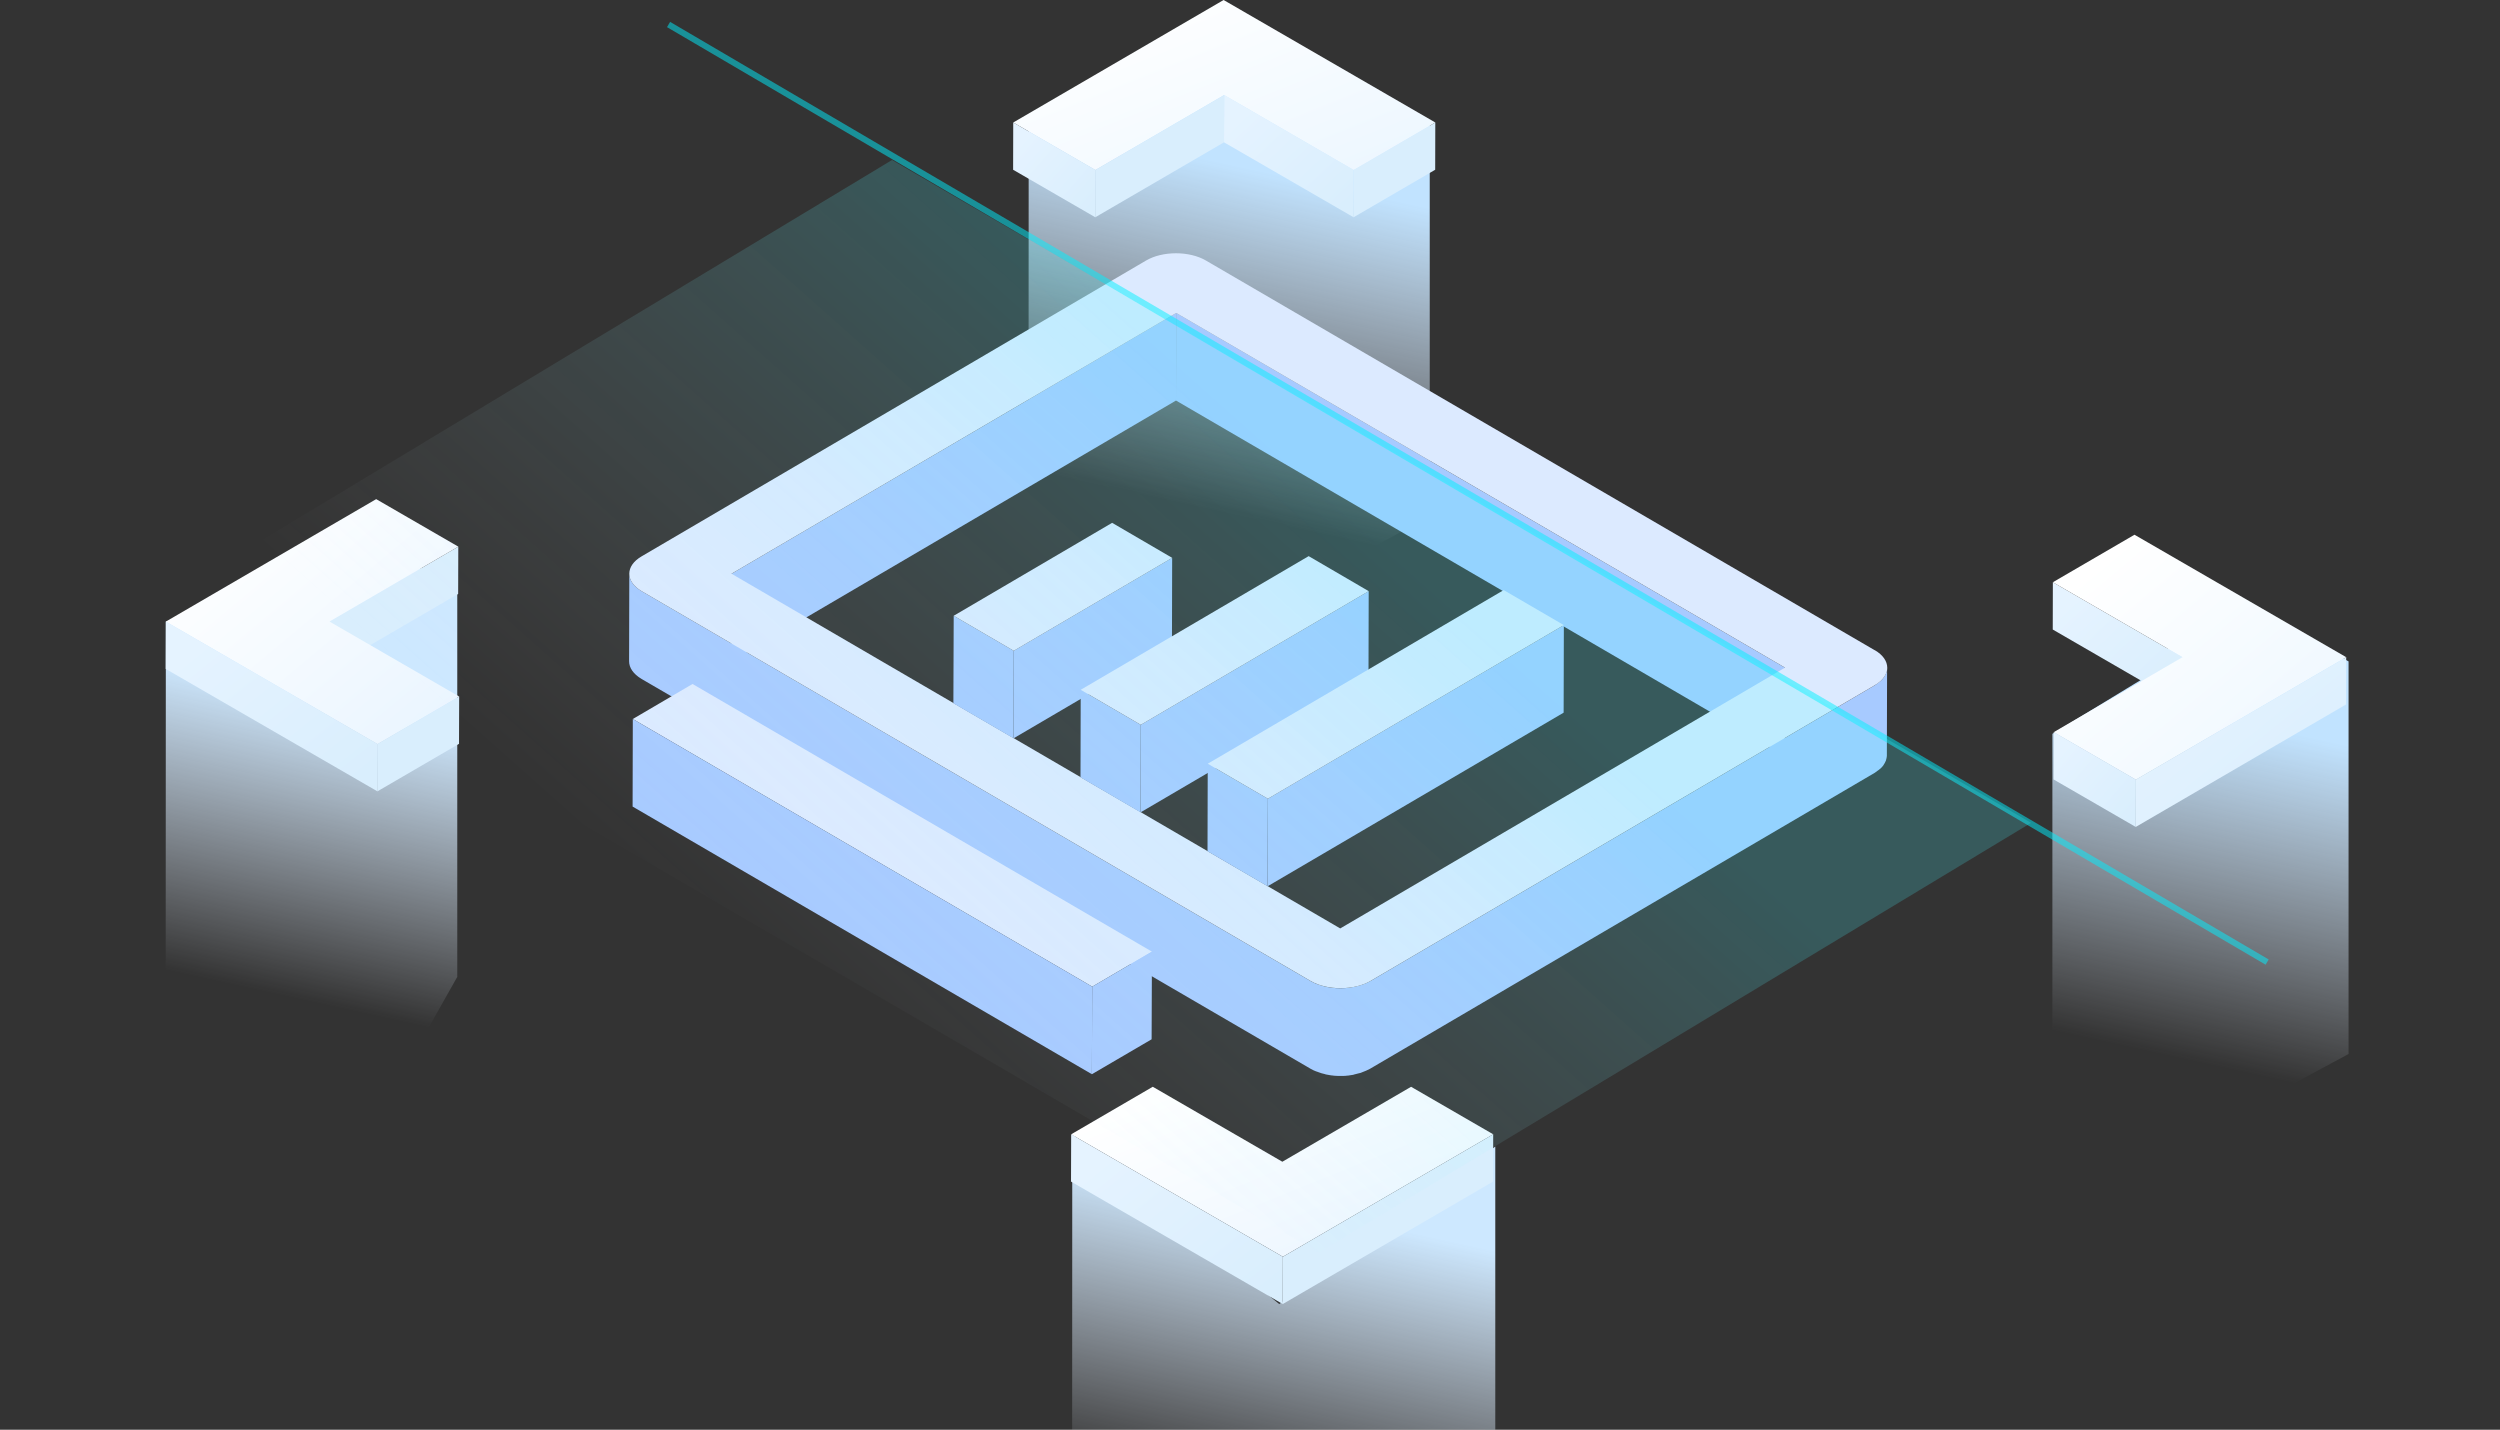 <svg width="306" height="175" viewBox="0 0 306 175" fill="none" xmlns="http://www.w3.org/2000/svg">
<rect x="0" y="0" width="306" height="175" fill="#333333" stroke="none"/>
<g clip-path="url(#clip0_1656_26830)">
<path d="M174.999 63.219L151.809 75.696L125.893 60.707L125.911 14.869L149.309 1.145L174.999 15.161V63.219Z" fill="url(#paint0_linear_1656_26830)"/>
<path d="M175.681 14.992L175.667 20.779L165.678 26.594L165.693 20.807L175.681 14.992Z" fill="#D9EEFD"/>
<path d="M165.693 20.806L165.679 26.593L149.819 17.42L149.837 11.633L165.693 20.806Z" fill="url(#paint1_linear_1656_26830)"/>
<path d="M175.681 14.992L165.693 20.808L149.837 11.634L134.076 20.808L124.021 14.992L149.769 0L175.681 14.992Z" fill="url(#paint2_linear_1656_26830)"/>
<path d="M149.837 11.633L149.819 17.42L134.062 26.593L134.076 20.806L149.837 11.633Z" fill="#D9EEFD"/>
<path d="M134.076 20.807L134.062 26.594L124.006 20.779L124.02 14.992L134.076 20.807Z" fill="url(#paint3_linear_1656_26830)"/>
<path d="M287.463 129.012L264.272 141.489L251.212 129.012V89.822L265.769 80.954L261.773 66.938L287.463 80.954V129.012Z" fill="url(#paint4_linear_1656_26830)"/>
<path d="M267.133 80.441L267.115 86.231L251.256 77.054L251.27 71.268L267.133 80.441Z" fill="url(#paint5_linear_1656_26830)"/>
<path d="M287.177 80.44L261.428 95.432L251.376 89.617L267.133 80.44L251.27 71.266L261.262 65.451L287.177 80.44Z" fill="url(#paint6_linear_1656_26830)"/>
<path d="M287.177 80.439L287.159 86.226L261.414 101.219L261.428 95.432L287.177 80.439Z" fill="url(#paint7_linear_1656_26830)"/>
<path d="M261.428 95.432L261.414 101.219L251.358 95.404L251.376 89.617L261.428 95.432Z" fill="url(#paint8_linear_1656_26830)"/>
<path d="M183.023 182.341L166.091 199.68L131.228 184.692L131.245 138.854L156.579 159.619L183.023 140.339V182.341Z" fill="url(#paint9_linear_1656_26830)"/>
<path d="M182.768 138.838L157.023 153.827L131.111 138.838L141.099 133.02L156.959 142.197L172.716 133.023L182.768 138.838Z" fill="url(#paint10_linear_1656_26830)"/>
<path d="M182.768 138.838L182.754 144.625L157.008 159.617L157.022 153.827L182.768 138.838Z" fill="#D9EEFD"/>
<path d="M157.022 153.827L157.008 159.617L131.093 144.625L131.11 138.838L157.022 153.827Z" fill="url(#paint11_linear_1656_26830)"/>
<path d="M55.97 119.568L46.196 136.908L20.28 121.919L20.298 76.081L55.97 68.65V119.568Z" fill="url(#paint12_linear_1656_26830)"/>
<path d="M56.096 66.91L56.078 72.697L40.325 81.871L40.339 76.084L56.096 66.91Z" fill="#D9EEFD"/>
<path d="M56.096 66.909L40.339 76.083L56.202 85.256L46.21 91.075L20.298 76.083L46.044 61.094L56.096 66.909Z" fill="url(#paint13_linear_1656_26830)"/>
<path d="M56.202 85.256L56.184 91.046L46.196 96.861L46.21 91.075L56.202 85.256Z" fill="#D9EEFD"/>
<path d="M46.21 91.074L46.196 96.861L20.28 81.872L20.298 76.082L46.21 91.074Z" fill="url(#paint14_linear_1656_26830)"/>
<path d="M143.968 38.309L143.942 49.027L89.51 80.959L89.536 70.227L143.968 38.309Z" fill="#A7CAFF"/>
<path d="M218.482 81.721L218.443 92.44L143.942 49.027L143.968 38.309L218.482 81.721Z" fill="#A7CAFF"/>
<path d="M230.901 82.273C230.901 82.273 230.901 82.312 230.888 82.325C230.836 82.496 230.744 82.654 230.64 82.812C230.627 82.838 230.601 82.865 230.588 82.904C230.471 83.062 230.34 83.22 230.171 83.364C230.067 83.456 229.936 83.548 229.806 83.641C229.702 83.719 229.611 83.798 229.48 83.877L167.738 120.083C167.425 120.267 167.073 120.412 166.721 120.53C166.591 120.57 166.46 120.609 166.33 120.648C166.161 120.701 165.991 120.741 165.809 120.78C165.6 120.819 165.392 120.859 165.183 120.885C165.131 120.885 165.079 120.898 165.027 120.911C164.74 120.938 164.441 120.964 164.154 120.964C164.102 120.964 164.063 120.964 164.011 120.964C163.724 120.964 163.437 120.951 163.15 120.911C163.111 120.911 163.059 120.911 163.02 120.898C162.733 120.859 162.46 120.819 162.186 120.754C162.134 120.754 162.082 120.727 162.043 120.714C161.795 120.648 161.561 120.583 161.326 120.491C161.287 120.477 161.235 120.464 161.196 120.451C160.922 120.346 160.648 120.214 160.401 120.07L78.551 72.37C77.534 71.778 77.026 71.002 77.026 70.213L77 80.944C77 81.72 77.508 82.496 78.525 83.101L160.388 130.801C160.622 130.933 160.87 131.064 161.131 131.156H161.17C161.17 131.156 161.261 131.196 161.3 131.209C161.456 131.262 161.6 131.314 161.756 131.367C161.847 131.393 161.926 131.406 162.017 131.433C162.069 131.433 162.108 131.459 162.16 131.472C162.199 131.472 162.251 131.498 162.29 131.512C162.46 131.551 162.629 131.577 162.799 131.604C162.864 131.604 162.929 131.617 162.981 131.63C163.02 131.63 163.072 131.63 163.111 131.643C163.177 131.643 163.242 131.656 163.307 131.669C163.476 131.682 163.646 131.696 163.815 131.696C163.867 131.696 163.919 131.696 163.971 131.696C164.024 131.696 164.063 131.696 164.115 131.696C164.193 131.696 164.271 131.696 164.349 131.696C164.545 131.696 164.74 131.682 164.923 131.656C164.949 131.656 164.962 131.656 164.988 131.656C165.04 131.656 165.092 131.643 165.144 131.63C165.288 131.617 165.444 131.59 165.587 131.564C165.653 131.564 165.705 131.525 165.77 131.512C165.952 131.472 166.122 131.433 166.291 131.38C166.382 131.354 166.474 131.341 166.565 131.314C166.604 131.301 166.643 131.275 166.682 131.262C167.047 131.13 167.386 130.985 167.698 130.814L229.441 94.609L229.506 94.569C229.611 94.504 229.676 94.438 229.767 94.372C229.897 94.28 230.028 94.201 230.132 94.096C230.132 94.096 230.158 94.083 230.171 94.07C230.288 93.951 230.405 93.846 230.497 93.714C230.523 93.688 230.536 93.662 230.549 93.635C230.575 93.609 230.588 93.583 230.601 93.543C230.627 93.491 230.666 93.451 230.692 93.399C230.744 93.307 230.796 93.201 230.836 93.096C230.836 93.083 230.836 93.07 230.849 93.044C230.849 93.031 230.849 93.004 230.862 92.991C230.888 92.925 230.901 92.86 230.914 92.794C230.94 92.689 230.94 92.597 230.953 92.491V92.452L230.979 81.734C230.979 81.918 230.94 82.089 230.888 82.273H230.901Z" fill="#A7CAFF"/>
<path d="M229.467 79.575C231.5 80.758 231.513 82.678 229.493 83.862L167.751 120.068C165.731 121.251 162.447 121.251 160.414 120.068L78.551 72.368C76.518 71.184 76.518 69.264 78.538 68.094L140.28 31.888C142.3 30.704 145.571 30.704 147.604 31.888L229.467 79.588V79.575ZM164.05 113.637L218.482 81.718L143.968 38.306L89.536 70.224L164.037 113.637" fill="#DCEAFF"/>
<path d="M143.473 68.279L143.447 78.998L124.056 90.374L124.082 79.655L143.473 68.279Z" fill="#A7CAFF"/>
<path d="M124.082 79.656L124.056 90.375L116.694 86.088L116.733 75.369L124.082 79.656Z" fill="#A7CAFF"/>
<path d="M139.629 88.719L139.603 99.437L132.253 95.15L132.279 84.432L139.629 88.719Z" fill="#A7CAFF"/>
<path d="M167.529 72.356L167.503 83.074L139.603 99.434L139.629 88.716L167.529 72.356Z" fill="#A7CAFF"/>
<path d="M155.188 97.766L155.149 108.484L147.8 104.197L147.826 93.478L155.188 97.766Z" fill="#A7CAFF"/>
<path d="M191.416 76.512L191.389 87.23L155.149 108.483L155.188 97.764L191.416 76.512Z" fill="#A7CAFF"/>
<path d="M191.416 76.514L155.188 97.767L147.826 93.479L184.053 72.227L191.416 76.514Z" fill="#DCEAFF"/>
<path d="M143.473 68.281L124.083 79.657L116.733 75.37L136.124 63.994L143.473 68.281Z" fill="#DCEAFF"/>
<path d="M167.529 72.358L139.629 88.718L132.28 84.431L160.18 68.07L167.529 72.358Z" fill="#DCEAFF"/>
<path d="M77.456 88.006L84.767 83.719L140.997 116.479L133.687 120.766L77.456 88.006Z" fill="#DCEAFF"/>
<path d="M140.997 116.479L140.958 127.21L133.647 131.484L133.686 120.766L140.997 116.479Z" fill="#A7CAFF"/>
<path d="M133.686 120.766L133.647 131.484L77.43 98.724L77.456 88.006L133.686 120.766Z" fill="#A7CAFF"/>
<path d="M81.832 3L277.498 117.759" stroke="#01F0FF" stroke-opacity="0.5" stroke-width="0.745" stroke-miterlimit="10"/>
<path d="M161.417 153.321L22 72.189L109.182 19.586L248.599 100.718L161.417 153.321Z" fill="url(#paint15_linear_1656_26830)"/>
</g>
<defs>
<linearGradient id="paint0_linear_1656_26830" x1="133.325" y1="15.447" x2="124.189" y2="57.15" gradientUnits="userSpaceOnUse">
<stop offset="0.02" stop-color="#C1E3FF"/>
<stop offset="1" stop-color="#EBF3FF" stop-opacity="0"/>
</linearGradient>
<linearGradient id="paint1_linear_1656_26830" x1="151.842" y1="13.742" x2="163.647" y2="26.269" gradientUnits="userSpaceOnUse">
<stop offset="0.015" stop-color="#E5F3FF"/>
<stop offset="1" stop-color="#D9EEFD"/>
</linearGradient>
<linearGradient id="paint2_linear_1656_26830" x1="130.605" y1="2.934" x2="142.005" y2="31.239" gradientUnits="userSpaceOnUse">
<stop stop-color="white"/>
<stop offset="1" stop-color="#EDF7FF"/>
</linearGradient>
<linearGradient id="paint3_linear_1656_26830" x1="125.29" y1="16.628" x2="134.37" y2="24.509" gradientUnits="userSpaceOnUse">
<stop offset="0.015" stop-color="#E5F3FF"/>
<stop offset="1" stop-color="#D9EEFD"/>
</linearGradient>
<linearGradient id="paint4_linear_1656_26830" x1="245.788" y1="81.24" x2="236.653" y2="122.943" gradientUnits="userSpaceOnUse">
<stop offset="0.02" stop-color="#C1E3FF"/>
<stop offset="1" stop-color="#EBF3FF" stop-opacity="0"/>
</linearGradient>
<linearGradient id="paint5_linear_1656_26830" x1="253.279" y1="73.378" x2="265.087" y2="85.907" gradientUnits="userSpaceOnUse">
<stop offset="0.015" stop-color="#E5F3FF"/>
<stop offset="1" stop-color="#D9EEFD"/>
</linearGradient>
<linearGradient id="paint6_linear_1656_26830" x1="255.846" y1="69.679" x2="279.166" y2="97.608" gradientUnits="userSpaceOnUse">
<stop stop-color="white"/>
<stop offset="1" stop-color="#EDF7FF"/>
</linearGradient>
<linearGradient id="paint7_linear_1656_26830" x1="264.698" y1="83.37" x2="280.751" y2="103.273" gradientUnits="userSpaceOnUse">
<stop offset="0.015" stop-color="#E5F3FF"/>
<stop offset="1" stop-color="#D9EEFD"/>
</linearGradient>
<linearGradient id="paint8_linear_1656_26830" x1="252.642" y1="91.253" x2="261.722" y2="99.134" gradientUnits="userSpaceOnUse">
<stop offset="0.015" stop-color="#E5F3FF"/>
<stop offset="1" stop-color="#D9EEFD"/>
</linearGradient>
<linearGradient id="paint9_linear_1656_26830" x1="147.607" y1="139.432" x2="138.471" y2="181.134" gradientUnits="userSpaceOnUse">
<stop offset="0.135" stop-color="#CDE8FF"/>
<stop offset="1" stop-color="#EBF3FF" stop-opacity="0"/>
</linearGradient>
<linearGradient id="paint10_linear_1656_26830" x1="137.695" y1="135.954" x2="149.095" y2="164.258" gradientUnits="userSpaceOnUse">
<stop stop-color="white"/>
<stop offset="1" stop-color="#EAF5FF"/>
</linearGradient>
<linearGradient id="paint11_linear_1656_26830" x1="134.397" y1="141.768" x2="150.429" y2="161.773" gradientUnits="userSpaceOnUse">
<stop offset="0.015" stop-color="#E5F3FF"/>
<stop offset="1" stop-color="#D9EEFD"/>
</linearGradient>
<linearGradient id="paint12_linear_1656_26830" x1="27.712" y1="76.66" x2="18.576" y2="118.363" gradientUnits="userSpaceOnUse">
<stop offset="0.135" stop-color="#CDE8FF"/>
<stop offset="1" stop-color="#EBF3FF" stop-opacity="0"/>
</linearGradient>
<linearGradient id="paint13_linear_1656_26830" x1="24.874" y1="65.321" x2="48.194" y2="93.248" gradientUnits="userSpaceOnUse">
<stop stop-color="white"/>
<stop offset="1" stop-color="#EAF5FF"/>
</linearGradient>
<linearGradient id="paint14_linear_1656_26830" x1="23.585" y1="79.012" x2="39.616" y2="99.017" gradientUnits="userSpaceOnUse">
<stop offset="0.015" stop-color="#E5F3FF"/>
<stop offset="1" stop-color="#D9EEFD"/>
</linearGradient>
<linearGradient id="paint15_linear_1656_26830" x1="152.446" y1="51.504" x2="91.515" y2="120.039" gradientUnits="userSpaceOnUse">
<stop stop-color="#44F4FF" stop-opacity="0.2"/>
<stop offset="1" stop-color="#EBF3FF" stop-opacity="0"/>
</linearGradient>
<clipPath id="clip0_1656_26830">
<rect width="306" height="175" fill="white"/>
</clipPath>
</defs>
</svg>
